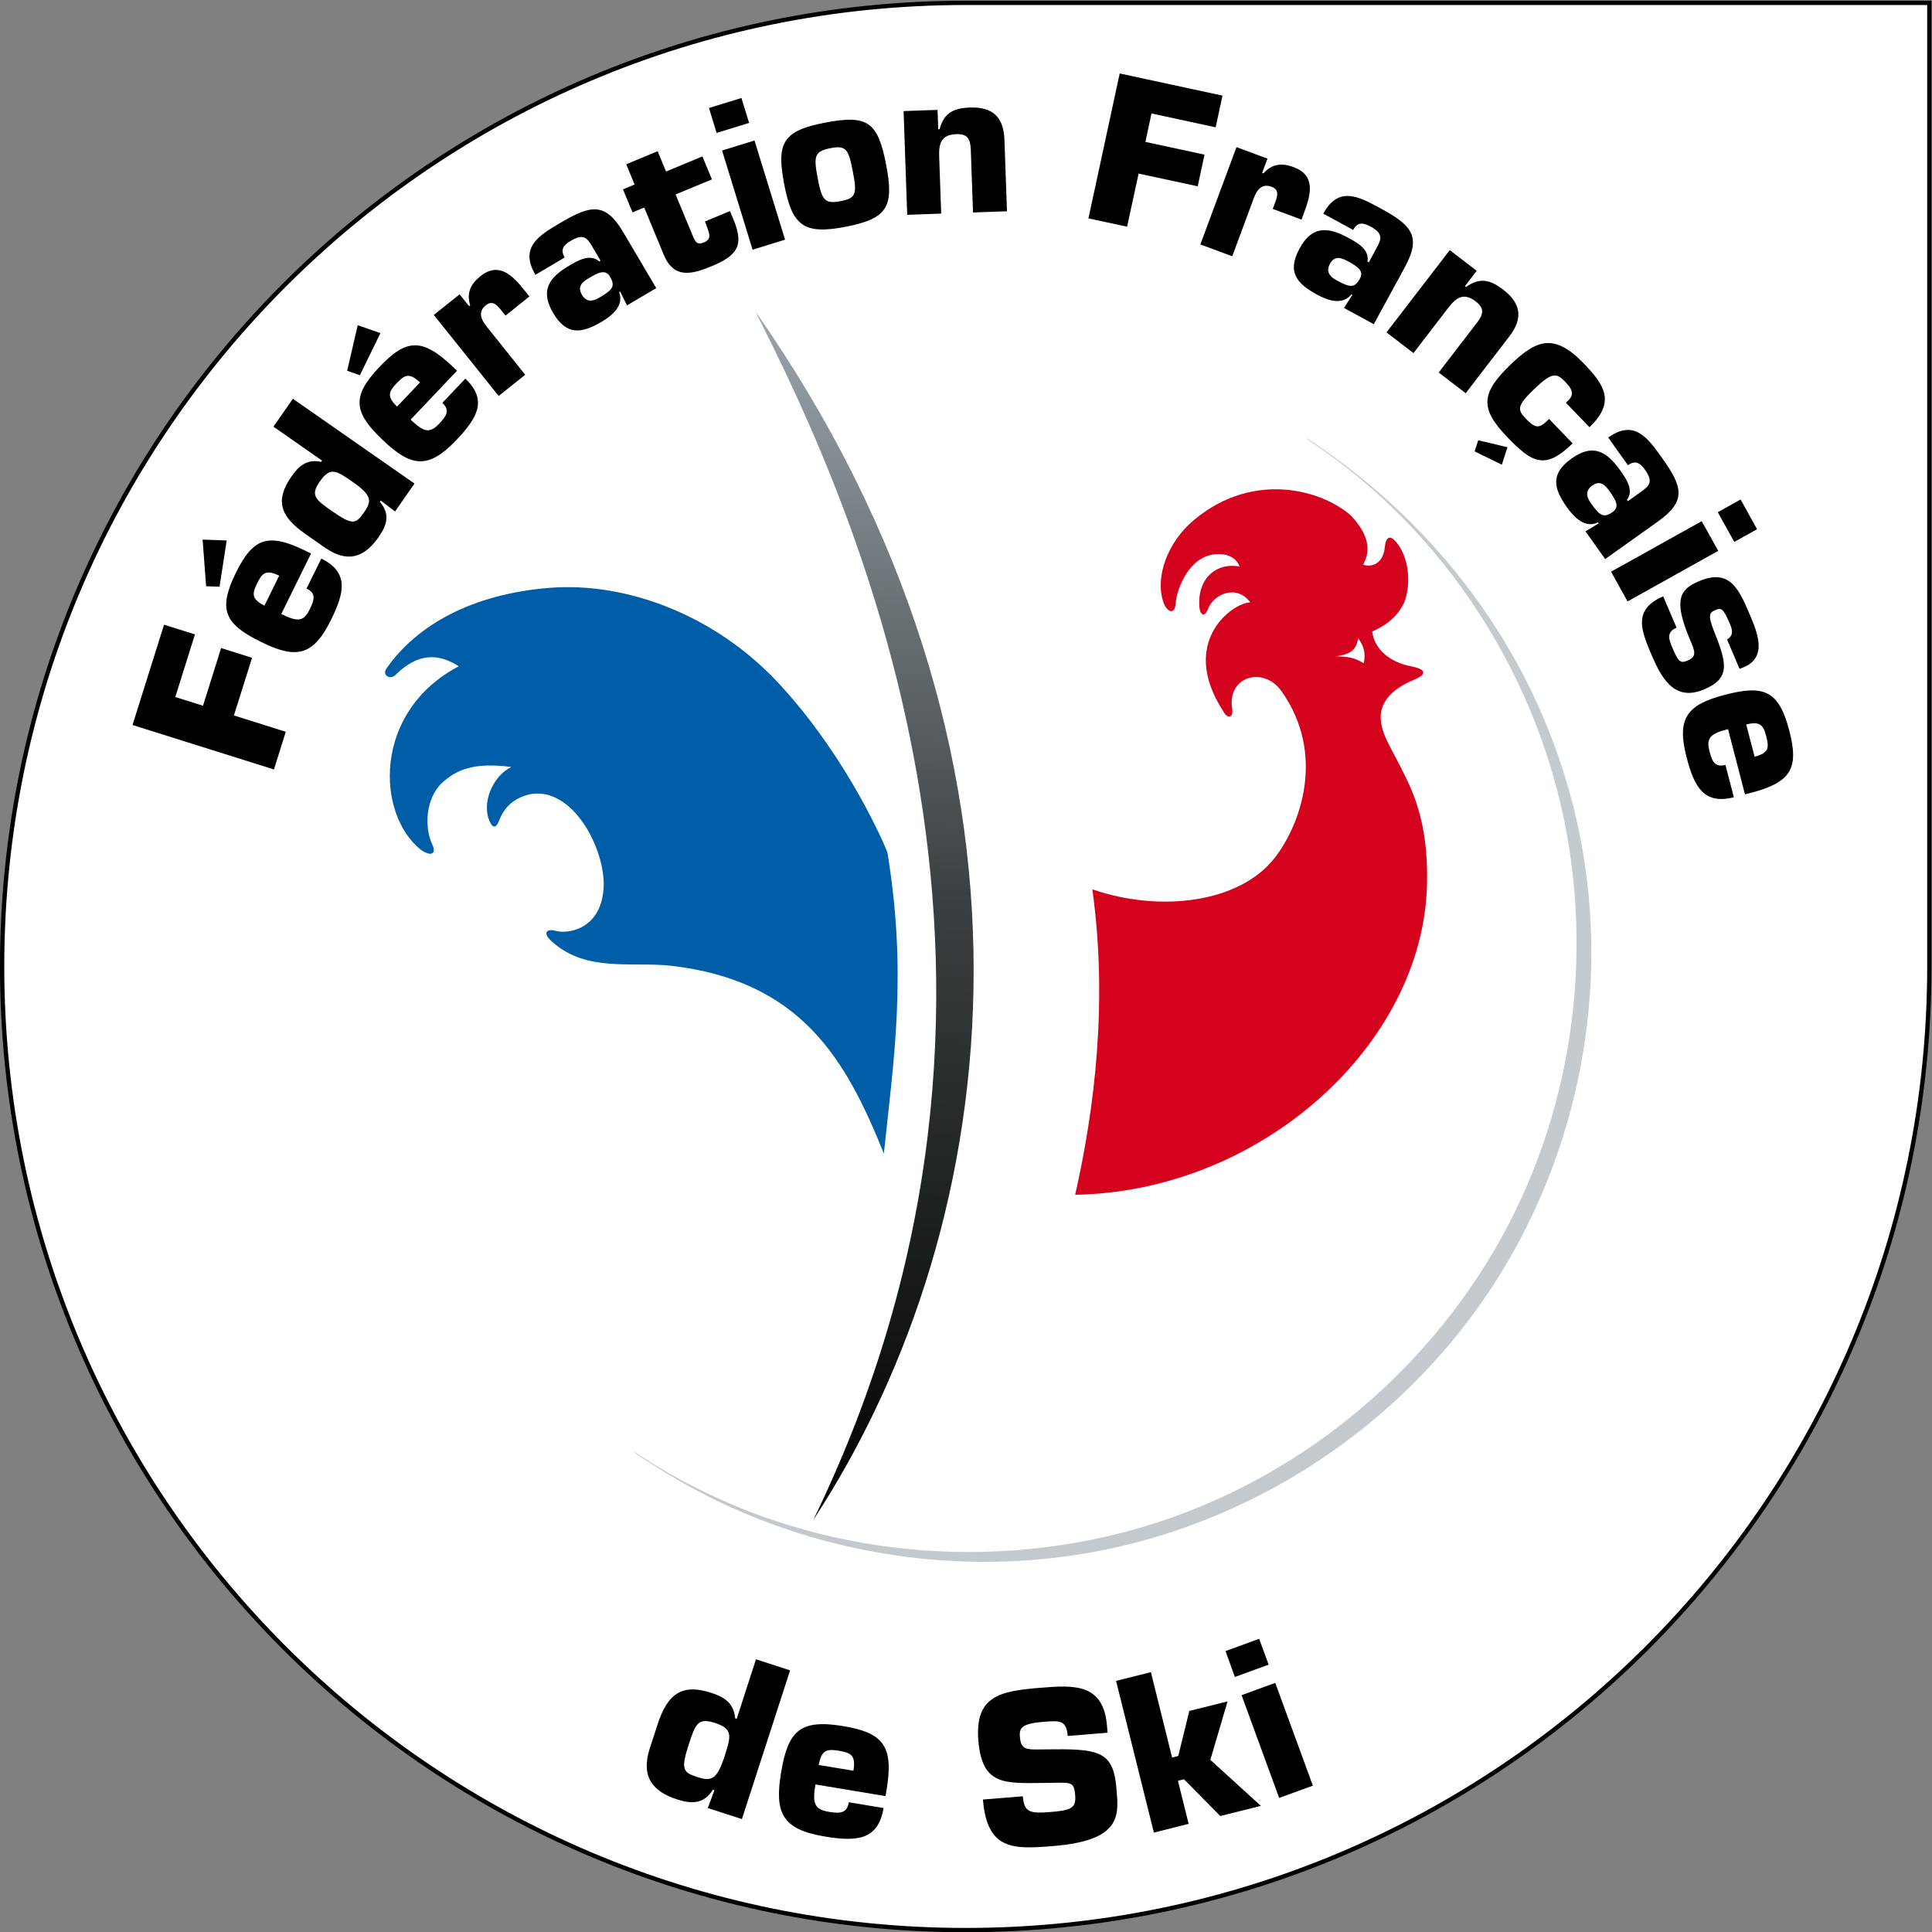 <?xml version="1.0" encoding="UTF-8" standalone="no"?>
<svg
   xmlns:dc="http://purl.org/dc/elements/1.1/"
   xmlns:cc="http://creativecommons.org/ns#"
   xmlns:rdf="http://www.w3.org/1999/02/22-rdf-syntax-ns#"
   xmlns:svg="http://www.w3.org/2000/svg"
   xmlns="http://www.w3.org/2000/svg"
   xmlns:xlink="http://www.w3.org/1999/xlink"
   xmlns:sodipodi="http://sodipodi.sourceforge.net/DTD/sodipodi-0.dtd"
   xmlns:inkscape="http://www.inkscape.org/namespaces/inkscape"
   inkscape:version="1.0 (4035a4f, 2020-05-01)"
   sodipodi:docname="Logo Fédération Française Ski.svg"
   viewBox="0 0 600 600"
   height="600"
   width="600"
   xml:space="preserve"
   id="svg833"
   version="1.1"><rect x="0" y="0" width="600" height="600" fill="#808080" stroke="none"/><defs
     id="defs837"><linearGradient
       id="linearGradient2193"
       inkscape:collect="always"><stop
         id="stop2189"
         offset="0"
         style="stop-color:#c3c8cc;stop-opacity:1" /><stop
         id="stop2191"
         offset="1"
         style="stop-color:#c4cbce;stop-opacity:1" /></linearGradient><linearGradient
       id="linearGradient2171"
       inkscape:collect="always"><stop
         id="stop2167"
         offset="0"
         style="stop-color:#99a3a9;stop-opacity:1" /><stop
         style="stop-color:#3c4042;stop-opacity:1"
         offset="0.473"
         id="stop2175" /><stop
         id="stop2169"
         offset="1"
         style="stop-color:#000202;stop-opacity:1" /></linearGradient><clipPath
       id="clipPath1437"
       clipPathUnits="userSpaceOnUse"><path
         id="path1435"
         d="m 28.346,617.606 h 48.536 v 48.535 H 28.346 Z" /></clipPath><clipPath
       id="clipPath1667"
       clipPathUnits="userSpaceOnUse"><path
         id="path1665"
         d="m 28.346,617.606 h 48.536 v 48.535 H 28.346 Z" /></clipPath><linearGradient
       gradientUnits="userSpaceOnUse"
       y2="310.963"
       x2="234.477"
       y1="591.323"
       x1="240.669"
       id="linearGradient2165"
       xlink:href="#linearGradient2171"
       inkscape:collect="always" /><linearGradient
       gradientUnits="userSpaceOnUse"
       y2="527.748"
       x2="415.241"
       y1="304.371"
       x1="135.454"
       id="linearGradient2187"
       xlink:href="#linearGradient2193"
       inkscape:collect="always" /></defs><sodipodi:namedview
     inkscape:current-layer="g841"
     inkscape:window-maximized="0"
     inkscape:window-y="0"
     inkscape:window-x="0"
     inkscape:cy="245.30055"
     inkscape:cx="373.23704"
     inkscape:zoom="0.88711205"
     showgrid="false"
     id="namedview835"
     inkscape:window-height="900"
     inkscape:window-width="1440"
     inkscape:pageshadow="2"
     inkscape:pageopacity="0"
     guidetolerance="10"
     gridtolerance="10"
     objecttolerance="10"
     borderopacity="1"
     bordercolor="#666666"
     pagecolor="#ffffff" /><g
     transform="matrix(1.333,0,0,-1.333,-37.129,888.863)"
     inkscape:label="Logo Fédération Française Ski"
     inkscape:groupmode="layer"
     id="g841"><path
       id="path1201"
       style="fill:#ffffff;fill-opacity:1;fill-rule:nonzero;stroke:#000000;stroke-width:1"
       d="m 252.847,666.148 c -123.989,0 -224.5,-100.511 -224.5,-224.5 0,-123.989 100.511,-224.5 224.5,-224.5 123.989,0 224.5,100.511 224.5,224.5 v 224.5 z" /><g
       style="stroke-width:1.002"
       transform="matrix(0.998,0,0,0.998,0.063,1.49)"
       id="g2026"><g
         style="stroke-width:1.002"
         id="g1998"><path
           id="path1203"
           style="fill:#000000;fill-opacity:1;fill-rule:nonzero;stroke:none;stroke-width:1.002"
           d="m 75.237,501.91 4.228,13.462 7.223,-2.272 -4.237,-13.462 12.109,-3.811 -2.763,-8.799 -33.016,10.384 7.362,23.411 7.213,-2.262 -4.589,-14.621 z" /><path
           id="path1205"
           style="fill:#000000;fill-opacity:1;fill-rule:nonzero;stroke:none;stroke-width:1.002"
           d="m 99.41,529.266 c 2.281,-1.122 1.827,-2.652 0.751,-4.84 -1.446,-2.948 -2.846,-2.976 -6.657,-1.103 l 6.954,14.111 -1.205,0.603 c -8.854,4.358 -12.331,3.041 -16.355,-5.118 -4.293,-8.743 -2.466,-12.007 5.897,-16.123 8.113,-3.996 12.118,-3.393 16.337,5.183 1.548,3.143 2.605,5.906 2.485,8.28 -0.158,2.401 -1.493,4.395 -4.766,5.999 z m -24.264,11.423 0.816,-10.885 3.134,-0.111 1.669,10.801 z M 89.573,525.261 c -2.819,1.493 -3.004,2.559 -1.762,5.09 1.177,2.401 1.966,3.495 5.211,1.91 z" /><path
           id="path1207"
           style="fill:#000000;fill-opacity:1;fill-rule:nonzero;stroke:none;stroke-width:1.002"
           d="m 96.219,573.567 -4.543,-6.509 11.358,-7.927 -0.213,-0.297 c -3.31,0.742 -5.248,-1.001 -6.917,-3.384 -3.801,-5.452 -2.837,-9.225 3.227,-13.444 l 4.543,-3.171 c 5.257,-3.672 9.197,-2.374 12.554,2.438 1.984,2.837 2.744,5.387 0.287,8.242 l 0.213,0.297 3.338,-2.559 4.543,6.518 z m 9.151,-26.239 c -3.931,2.744 -5.127,3.69 -2.856,6.935 2.401,3.449 3.774,2.605 7.631,-0.083 4.506,-3.143 4.562,-4.423 2.698,-7.111 -1.901,-2.726 -2.633,-3.125 -7.473,0.26" /><path
           id="path1209"
           style="fill:#000000;fill-opacity:1;fill-rule:nonzero;stroke:none;stroke-width:1.002"
           d="m 131.111,572.612 c 1.845,-1.752 0.964,-3.069 -0.723,-4.849 -2.253,-2.374 -3.607,-1.984 -6.685,0.936 l 10.838,11.413 -0.964,0.918 c -7.158,6.796 -10.885,6.574 -17.134,-0.019 -6.713,-7.046 -5.934,-10.727 0.825,-17.143 6.555,-6.231 10.551,-6.852 17.134,0.084 2.411,2.54 4.246,4.868 4.84,7.167 0.566,2.336 -0.121,4.636 -2.763,7.148 z m -19.758,18.126 -2.466,-10.635 2.967,-1.038 4.803,9.828 z m 9.17,-19.016 c -2.244,2.272 -2.105,3.338 -0.167,5.378 1.845,1.947 2.93,2.754 5.544,0.278 z" /><path
           id="path1211"
           style="fill:#000000;fill-opacity:1;fill-rule:nonzero;stroke:none;stroke-width:1.002"
           d="m 145.13,593.881 c -1.066,1.335 -2.179,2.865 -3.866,1.521 -1.873,-1.511 -1.131,-3.329 0.121,-4.877 l 9.068,-11.348 -6.193,-4.96 -15.141,18.914 6.027,4.821 2.216,-2.781 0.25,0.204 c -0.899,2.828 0.065,4.951 2.374,6.796 4.321,3.458 7.501,0.213 10.264,-3.245 l 1.187,-1.474 -5.582,-4.469 z" /><path
           id="path1213"
           style="fill:#000000;fill-opacity:1;fill-rule:nonzero;stroke:none;stroke-width:1.002"
           d="m 174.212,595.363 6.833,4.033 -7.695,13.036 c -4.246,7.185 -7.705,6.323 -14.695,2.197 -4.886,-2.883 -9.633,-5.637 -5.813,-12.118 l 6.833,4.042 c -1.103,1.873 -0.269,2.893 1.446,3.903 2.976,1.762 3.829,0.603 4.979,-1.354 l 1.938,-3.291 -0.306,-0.185 c -2.17,1.938 -5.118,0.13 -7.074,-1.02 -4.923,-2.902 -6.629,-5.999 -3.681,-11.015 3.152,-5.313 6.611,-4.821 11.386,-2.012 2.374,1.409 5.192,3.718 4.024,6.88 l 0.241,0.139 z m -8.827,6.416 c 2.225,1.317 3.829,2.049 4.858,0.297 1.289,-2.188 0.63,-3.06 -2.234,-4.747 -1.029,-0.612 -2.976,-1.762 -4.311,0.501 -1.131,1.91 0.018,2.967 1.687,3.95" /><path
           id="path1215"
           style="fill:#000000;fill-opacity:1;fill-rule:nonzero;stroke:none;stroke-width:1.002"
           d="m 194.041,624.778 -8.484,-3.514 4.163,-10.023 c 0.593,-1.298 1.066,-1.752 2.438,-1.187 1.919,0.797 1.261,2.123 0.714,3.699 l -0.454,1.205 5.841,2.429 0.825,-2.003 c 2.531,-6.101 0.834,-8.4 -5.127,-10.876 -4.682,-1.947 -8.808,-2.958 -11.154,2.661 l -4.571,11.042 -2.726,-1.131 -2.234,5.368 2.717,1.131 -1.956,4.729 7.334,3.05 1.966,-4.738 8.484,3.523 z" /><path
           id="path1217"
           style="fill:#000000;fill-opacity:1;fill-rule:nonzero;stroke:none;stroke-width:1.002"
           d="m 202.724,637.962 -7.593,-2.336 -1.78,5.823 7.575,2.327 z m 8.391,-27.249 -7.584,-2.346 -7.121,23.16 7.575,2.327 z" /><path
           id="path1219"
           style="fill:#000000;fill-opacity:1;fill-rule:nonzero;stroke:none;stroke-width:1.002"
           d="m 220.464,638.026 c -9.93,-1.91 -11.404,-4.719 -9.531,-14.473 1.827,-9.513 4.469,-11.729 14.213,-9.856 9.874,1.901 11.46,4.645 9.578,14.436 -1.938,10.06 -4.293,11.812 -14.26,9.893 m 1.289,-5.952 c 3.625,0.705 4.181,-0.269 5.183,-5.442 0.983,-5.164 0.816,-6.231 -2.809,-6.926 -3.764,-0.723 -4.404,0.185 -5.396,5.35 -0.992,5.164 -0.742,6.295 3.023,7.019" /><path
           id="path1221"
           style="fill:#000000;fill-opacity:1;fill-rule:nonzero;stroke:none;stroke-width:1.002"
           d="m 246.711,641.005 0.158,-4.515 0.325,0.009 c 1.02,3.866 3.329,4.914 7.074,5.053 5.34,0.185 7.872,-2.262 8.057,-7.473 l 0.593,-16.745 -7.927,-0.278 -0.528,14.89 c -0.13,2.355 -0.816,3.486 -3.393,3.393 -3.56,-0.121 -4.08,-2.262 -3.978,-5.22 l 0.473,-13.323 -7.936,-0.287 -0.844,24.217 z" /><path
           id="path1223"
           style="fill:#000000;fill-opacity:1;fill-rule:nonzero;stroke:none;stroke-width:1.002"
           d="m 295.232,633.532 13.805,-2.976 -1.595,-7.389 -13.796,2.967 -2.689,-12.396 -9.021,1.938 7.297,33.832 23.995,-5.174 -1.595,-7.399 -14.974,3.236 z" /><path
           id="path1225"
           style="fill:#000000;fill-opacity:1;fill-rule:nonzero;stroke:none;stroke-width:1.002"
           d="m 325.371,618.969 c 0.603,1.604 1.344,3.338 -0.686,4.098 -2.244,0.834 -3.43,-0.751 -4.126,-2.605 l -5.053,-13.629 -7.445,2.763 8.437,22.715 7.232,-2.689 -1.242,-3.329 0.297,-0.111 c 1.956,2.225 4.283,2.494 7.046,1.465 5.183,-1.929 4.042,-6.323 2.503,-10.477 l -0.649,-1.78 -6.722,2.503 z" /><path
           id="path1227"
           style="fill:#000000;fill-opacity:1;fill-rule:nonzero;stroke:none;stroke-width:1.002"
           d="m 341.591,594.77 6.963,-3.792 7.241,13.295 c 3.987,7.334 1.474,9.856 -5.665,13.741 -4.979,2.707 -9.782,5.378 -13.37,-1.233 l 6.972,-3.792 c 1.029,1.91 2.355,1.715 4.089,0.77 3.032,-1.65 2.476,-2.976 1.4,-4.96 l -1.827,-3.375 -0.325,0.185 c 0.547,2.856 -2.513,4.46 -4.506,5.544 -5.016,2.735 -8.558,2.615 -11.33,-2.503 -2.967,-5.433 -0.76,-8.14 4.107,-10.792 2.438,-1.317 5.85,-2.559 7.974,0.074 l 0.241,-0.13 z m 0.974,10.866 c 2.272,-1.233 3.718,-2.234 2.754,-4.015 -1.215,-2.225 -2.299,-2.114 -5.229,-0.519 -1.048,0.566 -3.041,1.65 -1.78,3.968 1.066,1.938 2.55,1.493 4.256,0.566" /><path
           id="path1229"
           style="fill:#000000;fill-opacity:1;fill-rule:nonzero;stroke:none;stroke-width:1.002"
           d="m 372.571,603.437 -2.744,-3.579 0.25,-0.204 c 3.245,2.336 5.693,1.669 8.669,-0.603 4.246,-3.264 4.636,-6.768 1.465,-10.903 l -10.208,-13.286 -6.295,4.84 9.077,11.821 c 1.4,1.891 1.585,3.208 -0.454,4.784 -2.828,2.16 -4.589,0.834 -6.397,-1.502 l -8.122,-10.579 -6.295,4.84 14.77,19.201 z" /><path
           id="path1231"
           style="fill:#000000;fill-opacity:1;fill-rule:nonzero;stroke:none;stroke-width:1.002"
           d="m 394.976,563.144 c -3.254,-3.134 -5.6,-4.302 -7.872,-3.866 -2.272,0.371 -4.45,2.299 -7.436,5.387 -6.499,6.75 -6.008,10.31 0.862,16.93 5.925,5.693 10.097,7.408 16.986,0.269 4.831,-5.025 7.593,-8.956 1.391,-14.937 l -5.507,5.711 c 0.964,0.862 1.428,1.511 1.409,2.253 -0.028,0.76 -0.519,1.548 -1.678,2.744 -1.947,2.03 -3.097,2.077 -7.083,-1.762 -4.089,-3.931 -4.061,-4.812 -1.984,-6.972 2.494,-2.596 3.254,-2.123 5.405,-0.046 z m -16.531,-4.97 -6.351,3.115 0.834,2.596 6.824,-1.632 z" /><path
           id="path1233"
           style="fill:#000000;fill-opacity:1;fill-rule:nonzero;stroke:none;stroke-width:1.002"
           d="m 397.963,542.619 4.599,-6.472 12.331,8.78 c 6.815,4.84 5.656,8.215 0.946,14.825 -3.291,4.627 -6.434,9.123 -12.563,4.766 l 4.599,-6.462 c 1.78,1.252 2.874,0.501 4.024,-1.103 1.993,-2.828 0.909,-3.764 -0.927,-5.072 l -3.125,-2.225 -0.204,0.297 c 1.752,2.318 -0.306,5.118 -1.613,6.963 -3.301,4.654 -6.546,6.091 -11.274,2.726 -5.053,-3.588 -4.265,-7 -1.048,-11.506 1.604,-2.253 4.135,-4.868 7.185,-3.43 l 0.167,-0.223 z m 5.646,9.337 c 1.502,-2.105 2.355,-3.644 0.714,-4.812 -2.068,-1.474 -2.995,-0.89 -4.923,1.817 -0.695,0.974 -2.003,2.828 0.139,4.339 1.799,1.298 2.958,0.241 4.07,-1.344" /><path
           id="path1235"
           style="fill:#000000;fill-opacity:1;fill-rule:nonzero;stroke:none;stroke-width:1.002"
           d="m 432.707,540.151 -3.857,6.935 5.322,2.967 3.857,-6.935 z m -24.913,-13.889 -3.857,6.935 21.167,11.793 3.857,-6.926 z" /><path
           id="path1237"
           style="fill:#000000;fill-opacity:1;fill-rule:nonzero;stroke:none;stroke-width:1.002"
           d="m 431.026,517.369 c 1.762,1.057 1.094,2.624 0.612,3.764 -1.632,3.829 -2.105,3.634 -3.421,3.069 -1.094,-0.473 -1.836,-0.881 -0.334,-4.654 3.05,-7.621 4.061,-11.163 -2.197,-13.815 -6.536,-2.781 -9.652,1.864 -12.155,7.723 -2.448,5.767 -4.747,10.857 2.578,13.982 l 3.125,-7.306 c -2.522,-1.066 -1.734,-2.893 -0.983,-4.682 1.409,-3.31 1.845,-3.727 3.579,-2.985 2.207,0.936 1.669,2.207 0.584,4.756 -3.931,9.262 -2.559,11.803 1.984,13.731 7.185,3.05 9.309,-1.604 11.942,-7.807 1.725,-4.07 4.144,-9.865 -1.335,-12.201 l -1.066,-0.445 z" /><path
           id="path1239"
           style="fill:#000000;fill-opacity:1;fill-rule:nonzero;stroke:none;stroke-width:1.002"
           d="m 430.644,488.096 c -2.448,-0.64 -3.115,0.807 -3.727,3.18 -0.825,3.171 0.213,4.107 4.33,5.174 l 3.95,-15.224 1.298,0.325 c 9.55,2.485 11.339,5.758 9.049,14.556 -2.448,9.42 -5.971,10.699 -14.992,8.363 -8.752,-2.281 -11.395,-5.34 -8.984,-14.584 0.872,-3.403 1.882,-6.184 3.523,-7.899 1.678,-1.715 3.987,-2.346 7.51,-1.437 z m 4.84,9.457 c 3.106,0.705 3.959,0.028 4.664,-2.698 0.658,-2.596 0.779,-3.95 -2.698,-4.849 z" /></g><g
         style="stroke-width:1.002"
         id="g1956"><path
           id="path1241"
           style="fill:#000000;fill-opacity:1;fill-rule:nonzero;stroke:none;stroke-width:1.002"
           d="m 212.29,276.721 -7.964,2.587 -4.497,-13.898 -0.371,0.121 c -0.278,3.57 -2.624,4.997 -5.544,5.934 -6.657,2.17 -10.171,0.028 -12.563,-7.371 l -1.808,-5.554 c -2.086,-6.444 0.445,-10.023 6.323,-11.933 3.468,-1.113 6.286,-1.113 8.391,2.244 l 0.371,-0.121 -1.548,-4.154 7.964,-2.568 z M 188.629,259.42 c 1.567,4.812 2.151,6.314 6.129,5.025 4.209,-1.372 3.783,-3.013 2.253,-7.733 -1.789,-5.517 -3.06,-5.962 -6.342,-4.905 -3.338,1.085 -3.959,1.687 -2.04,7.612" /><path
           id="path1243"
           style="fill:#000000;fill-opacity:1;fill-rule:nonzero;stroke:none;stroke-width:1.002"
           d="m 226.001,245.928 c -0.436,-2.633 -2.123,-2.652 -4.664,-2.234 -3.403,0.566 -3.866,1.966 -3.134,6.397 l 16.364,-2.726 0.241,1.4 c 1.706,10.264 -0.695,13.379 -10.143,14.946 -10.125,1.678 -12.878,-1.168 -14.482,-10.866 -1.567,-9.411 0.26,-13.268 10.199,-14.909 3.644,-0.621 6.768,-0.825 9.133,0.018 2.364,0.881 3.968,2.837 4.599,6.629 z m -7.037,8.706 c 0.649,3.301 1.669,3.829 4.599,3.338 2.781,-0.464 4.135,-0.936 3.514,-4.682 z" /><path
           id="path1245"
           style="fill:#000000;fill-opacity:1;fill-rule:nonzero;stroke:none;stroke-width:1.002"
           d="m 274.218,258.293 c 10.829,0.102 13.62,-1.038 14.278,-9.392 0.501,-5.999 1.224,-11.905 -14.788,-13.193 -9.262,-0.751 -15.428,-1.066 -16.401,10.857 l 9.309,0.76 c 0.306,-3.783 1.687,-4.052 6.453,-3.672 4.552,0.38 6.036,0.788 5.776,3.838 -0.25,3.162 -0.779,3.069 -5.359,2.976 l -2.151,-0.028 c -9.012,-0.083 -14.241,-0.566 -15.094,9.865 -0.844,10.421 4.96,11.58 14.464,12.35 7.974,0.649 14.77,1.048 15.576,-8.984 l 0.121,-1.502 -9.299,-0.76 c -0.315,3.736 -1.873,3.607 -5.748,3.291 -5.238,-0.436 -5.582,-1.53 -5.415,-3.56 0.223,-2.911 1.65,-2.883 4.237,-2.883 z" /><path
           id="path1247"
           style="fill:#000000;fill-opacity:1;fill-rule:nonzero;stroke:none;stroke-width:1.002"
           d="m 301.472,256.367 1.428,0.362 2.587,10.523 8.929,2.225 -4.024,-13.648 11.793,-10.737 -9.476,-2.374 -8.465,8.585 -1.409,-0.362 2.494,-10.05 -8.113,-2.04 -8.827,35.418 8.131,2.03 z" /><path
           id="path1249"
           style="fill:#000000;fill-opacity:1;fill-rule:nonzero;stroke:none;stroke-width:1.002"
           d="m 324,278.059 -7.872,-2.883 -2.197,6.045 7.862,2.865 z m 10.329,-28.251 -7.872,-2.865 -8.771,23.986 7.862,2.874 z" /></g></g><g
       style="fill:url(#linearGradient2187);fill-opacity:1"
       id="g2179"><path
         id="path1255"
         d="m 333.536,563.688 c 31.064,-20.787 52.813,-54.636 59.381,-91.38 v 0 c 6.337,-35.468 -0.842,-72.703 -20.713,-102.87 v 0 C 352.167,338.984 320.88,316.773 285.228,308.743 v 0 c -36.883,-8.298 -76.616,-1.859 -108.318,19.02 v 0 c -1.924,1.249 -2.026,1.092 -0.111,-0.167 v 0 c 5.893,-3.885 11.961,-7.493 18.317,-10.537 v 0 c 32.147,-15.44 69.641,-18.492 103.73,-7.808 v 0 c 35.033,10.962 65.08,35.311 82.555,67.661 v 0 c 17.179,31.795 21.869,69.604 12.341,104.535 v 0 c -9.306,34.145 -30.796,62.795 -60.094,82.407 v 0 c -0.888,0.611 -1.397,0.879 -1.48,0.879 v 0 c -0.092,0 0.352,-0.361 1.369,-1.045"
         style="stroke-width:1;fill:url(#linearGradient2187);fill-opacity:1.0" /><path
         id="path1285"
         d="m 405.211,494.112 c 12.489,-39.566 7.863,-83.952 -11.943,-120.354 v 0 c -19.103,-35.107 -51.157,-62.36 -89.28,-74.728 v 0 c -38.484,-12.479 -80.982,-10.009 -117.449,7.752 v 0 c -37.716,18.372 -67.633,51.537 -80.631,91.602 v 0 c -0.786,2.433 -0.999,2.35 -0.213,-0.056 v 0 c 2.396,-7.456 5.171,-14.792 8.557,-21.841 v 0 c 17.142,-35.671 47.494,-64.303 84.442,-78.706 v 0 c 37.947,-14.774 80.853,-14.561 118.448,1.341 v 0 c 36.911,15.634 67.198,45.126 83.184,82 v 0 c 15.597,36.041 16.864,75.755 5.097,113.073 v 0 c -0.37,1.184 -0.62,1.785 -0.675,1.785 v 0 c -0.065,0 0.083,-0.629 0.463,-1.869"
         style="stroke-width:1;fill:url(#linearGradient2187);fill-opacity:1.0" /></g><g
       style="fill-opacity:1;fill:url(#linearGradient2165)"
       id="g2157"><path
         id="path1315"
         d="m 217.335,312.702 c 45.533,69.539 58.604,178.56 -13.543,281.633 v 0 c 24.21,-47.457 73.674,-157.792 13.543,-281.633"
         style="stroke-width:1;fill-opacity:1.0;fill:url(#linearGradient2165)" /><path
         id="path1345"
         d="m 227.965,588.98 c 22.72,-47.374 68.799,-157.366 6.513,-278.016 v 0 c 46.569,67.476 62.12,174.638 -6.513,278.016 z"
         style="stroke-width:1;fill-opacity:1.0;fill:url(#linearGradient2165)" /></g><g
       transform="matrix(9.251,0,0,9.251,-233.885,-5496.24)"
       id="g1433"
       clip-path="url(#clipPath1437)"
       style="stroke-width:0.108"><path
         d="m 60.562,648.803 c 1.137,-1.6 0.474,-3.385 -0.171,-4.209 -0.88,-1.121 -2.864,-1.381 -4.588,-0.787 0.39,-2.832 0.062,-5.5 -0.433,-7.692 4.696,0.082 8.774,3.799 8.861,7.821 0.042,1.624 -0.403,2.428 -0.662,2.945 -0.258,0.517 -0.474,0.819 -0.503,1.207 -0.03,0.388 0.23,0.732 0.79,0.976 0.26,0.101 0.489,0.259 -0.028,0.36 -0.517,0.1 -0.92,0.416 -0.977,0.875 0.315,0.145 0.572,0.313 0.765,0.65 0.19,0.332 0.24,1.146 -0.176,1.621 -0.129,0.143 -0.244,0.142 -0.274,-0.158 -0.035,-0.355 -0.276,-0.513 -0.546,-0.43 0.186,0.327 0.177,0.727 -0.307,1.239 -0.769,0.681 -2.582,1.149 -4.077,-0.224 -0.633,-0.614 -0.85,-1.457 -0.626,-2.005 0.1,-0.223 0.275,-0.26 0.291,0.013 0.019,0.336 0.354,1.34 1.2,1.238 0.244,-0.037 0.364,-0.177 0.41,-0.307 -0.603,0.111 -1.07,-0.316 -1.013,-1.024 0.036,-0.26 0.157,-0.214 0.222,-0.037 0.13,0.354 0.708,0.633 1.061,0.158 -0.422,0.003 -1.823,-0.977 -0.683,-2.739 0.112,-0.211 0.263,-0.171 0.225,0.074 -0.125,0.782 0.768,1.08 1.239,0.435"
         style="fill:#d4021d;fill-opacity:1;fill-rule:nonzero;stroke:none;stroke-width:0.108"
         id="path1439" /></g><path
       id="path1569"
       style="fill:#005ea8;fill-opacity:1;fill-rule:nonzero;stroke:none;stroke-width:1"
       d="m 233.774,398.072 c -8.844,21.943 -19.288,40.343 -49.853,43.775 -8.881,0.897 -19.436,-1.489 -27.188,5.365 -2.886,2.34 -1.286,3.266 0.416,2.766 3.349,-0.916 10.87,0.574 11.342,10.139 0.426,8.825 -7.216,23.691 -17.327,21.629 -4.653,-1.221 -6.152,-3.904 -7.123,-6.309 -0.315,-0.833 -1.045,-2.063 -1.97,-0.268 -2.294,4.496 0.768,11.11 4.958,12.942 -9.205,1.249 -13.007,-0.879 -16.134,-3.626 -3.895,-3.654 -4.255,-10.398 -2.294,-14.505 0.87,-1.739 0.028,-2.988 -2.627,-1.203 -10.518,8.28 -11.36,32.258 8.77,42.813 -4.755,3.025 -9.491,3.201 -14.811,-2.072 -1.073,-1.064 -3.044,-0.185 -2.118,1.443 7.04,10.204 20.037,17.475 38.067,18.9 18.15,1.443 38.65,-6.522 53.1,-21.934 14.45,-15.412 23.303,-33.978 25.616,-39.686 4.653,-28.409 1.48,-48.031 -0.823,-70.168" /><g
       transform="matrix(9.251,0,0,9.251,-233.885,-5496.24)"
       id="g1663"
       clip-path="url(#clipPath1667)"
       style="stroke-width:0.108"><path
         d="m 61.953,649.675 c 0.286,0.053 0.49,0.106 0.542,0.452 0.128,-0.158 0.204,-0.362 0.142,-0.625 -0.233,0.136 -0.375,0.166 -0.684,0.173"
         style="fill:#ffffff;fill-opacity:1;fill-rule:nonzero;stroke:none;stroke-width:0.108"
         id="path1669" /></g></g></svg>
